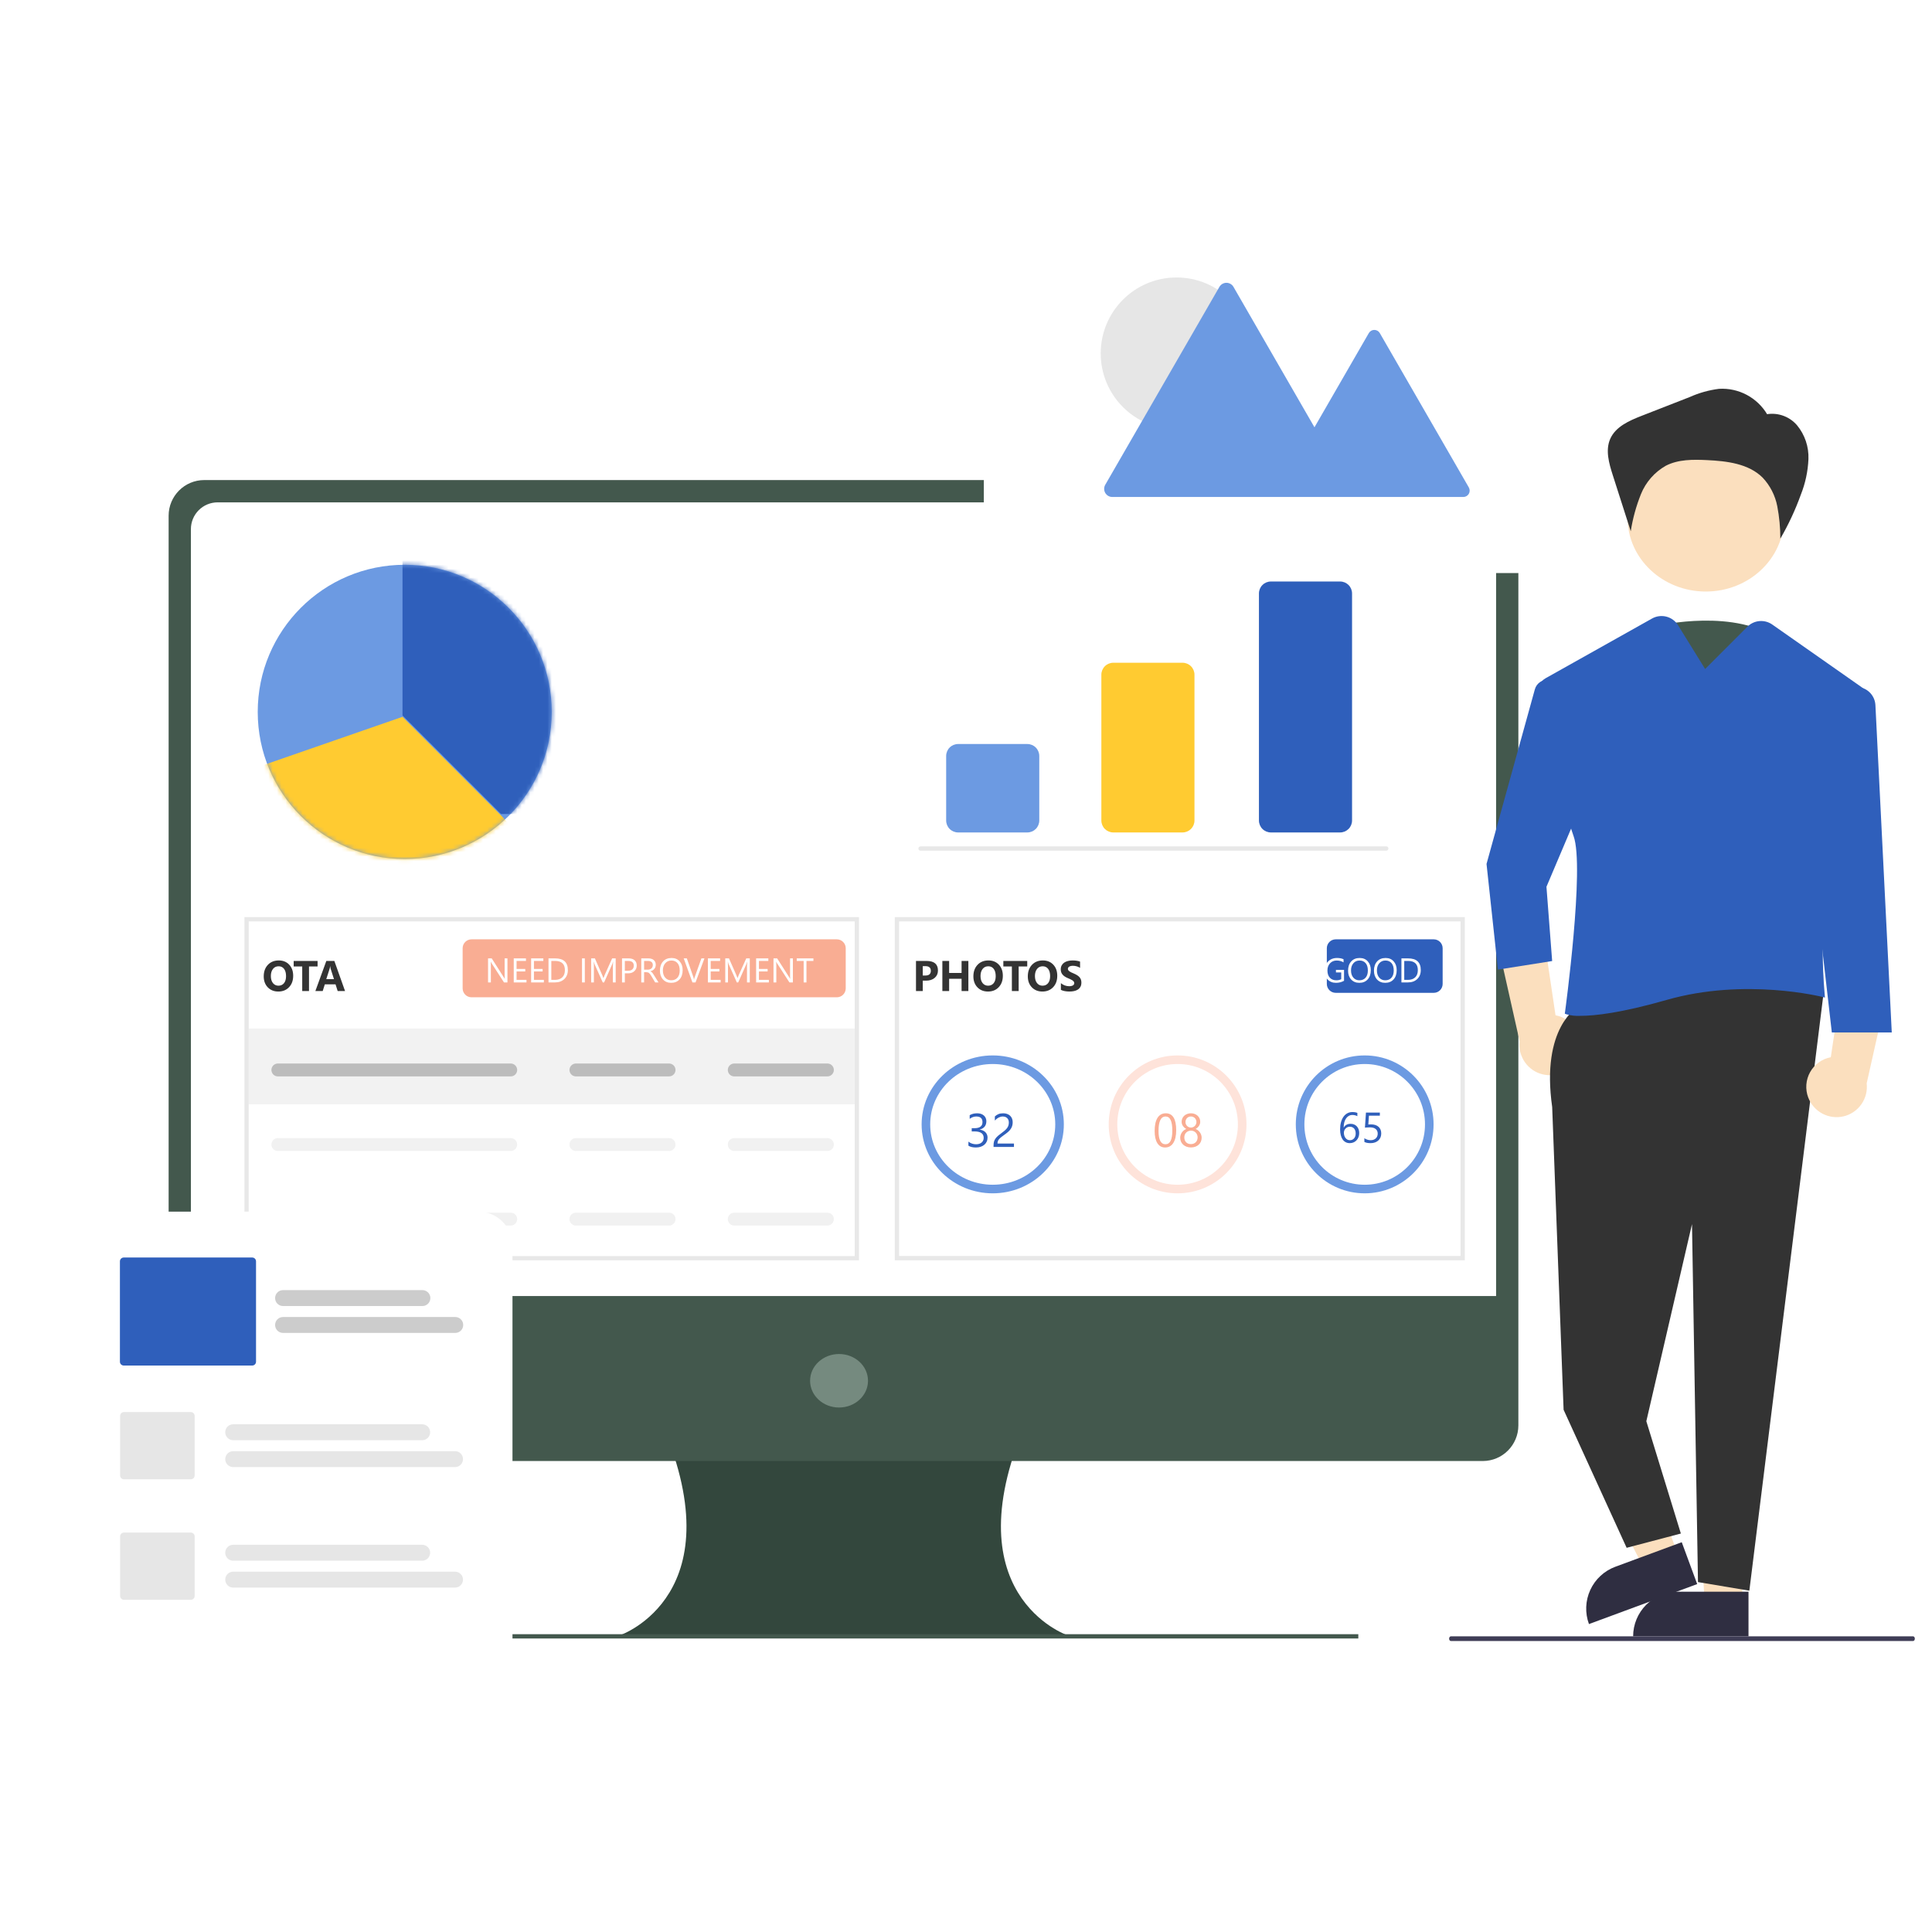 <svg width="450" height="450" viewBox="0 0 450 450" fill="none" xmlns="http://www.w3.org/2000/svg">
<g clip-path="url(#clip0_6_760)">
<path d="M192.176 380.863H144.448C144.448 380.863 172.109 371.363 153.397 329.832H239.633C220.922 371.363 248.582 380.863 248.582 380.863H192.176Z" fill="#33473D"/>
<path d="M345.357 111.815H47.578C42.993 111.815 39.277 115.535 39.277 120.124V331.992C39.277 336.58 42.993 340.3 47.578 340.3H345.357C349.941 340.3 353.657 336.58 353.657 331.992V120.124C353.657 115.535 349.941 111.815 345.357 111.815Z" fill="#43584D"/>
<path d="M44.465 301.873V123.24C44.465 121.587 45.121 120.002 46.288 118.833C47.456 117.665 49.039 117.008 50.69 117.008H342.244C343.895 117.008 345.479 117.665 346.646 118.833C347.814 120.002 348.47 121.587 348.47 123.24V301.873H44.465Z" fill="white"/>
<path d="M195.43 327.837C199.154 327.837 202.174 325.048 202.174 321.606C202.174 318.165 199.154 315.375 195.43 315.375C191.705 315.375 188.686 318.165 188.686 321.606C188.686 325.048 191.705 327.837 195.43 327.837Z" fill="#758A7F"/>
<path d="M77.738 381.135H316.377" stroke="#43584D"/>
<path d="M94.269 200.093C113.179 200.093 128.508 184.748 128.508 165.82C128.508 146.892 113.179 131.547 94.269 131.547C75.359 131.547 60.029 146.892 60.029 165.82C60.029 184.748 75.359 200.093 94.269 200.093Z" fill="#6C9AE2"/>
<mask id="mask0_6_760" style="mask-type:luminance" maskUnits="userSpaceOnUse" x="60" y="131" width="69" height="70">
<path d="M94.269 200.093C113.179 200.093 128.508 184.748 128.508 165.82C128.508 146.892 113.179 131.547 94.269 131.547C75.359 131.547 60.029 146.892 60.029 165.82C60.029 184.748 75.359 200.093 94.269 200.093Z" fill="white"/>
</mask>
<g mask="url(#mask0_6_760)">
<path d="M93.751 131.406V166.642L116.681 189.595H151.88V125.91H93.751V131.406Z" fill="#2F5FBB"/>
</g>
<mask id="mask1_6_760" style="mask-type:luminance" maskUnits="userSpaceOnUse" x="60" y="131" width="69" height="70">
<path d="M94.269 200.093C113.179 200.093 128.508 184.748 128.508 165.82C128.508 146.892 113.179 131.547 94.269 131.547C75.359 131.547 60.029 146.892 60.029 165.82C60.029 184.748 75.359 200.093 94.269 200.093Z" fill="white"/>
</mask>
<g mask="url(#mask1_6_760)">
<path d="M117.004 190.24L93.749 166.962L61.133 178.283L52.09 170.197L61.132 202.847L134.442 210.282L117.004 190.24Z" fill="#FFCB31"/>
</g>
<path d="M200.099 213.595H56.916V293.565H200.099V213.595Z" fill="white"/>
<path d="M199.58 214.114H57.434V293.045H199.58V214.114Z" stroke="#E8E8E8"/>
<path d="M64.825 230.948C63.823 230.948 63.006 230.623 62.374 229.972C61.743 229.318 61.427 228.466 61.427 227.418C61.427 226.311 61.748 225.416 62.389 224.733C63.03 224.049 63.88 223.707 64.938 223.707C65.937 223.707 66.744 224.034 67.36 224.689C67.978 225.343 68.287 226.206 68.287 227.277C68.287 228.377 67.967 229.264 67.325 229.938C66.687 230.612 65.854 230.948 64.825 230.948ZM64.894 225.065C64.34 225.065 63.901 225.273 63.575 225.69C63.25 226.103 63.087 226.652 63.087 227.335C63.087 228.029 63.25 228.577 63.575 228.981C63.901 229.384 64.327 229.586 64.855 229.586C65.398 229.586 65.83 229.391 66.149 229C66.468 228.606 66.627 228.061 66.627 227.365C66.627 226.639 66.473 226.074 66.163 225.67C65.854 225.267 65.431 225.065 64.894 225.065ZM73.971 225.109H71.974V230.826H70.392V225.109H68.404V223.824H73.971V225.109ZM80.367 230.826H78.649L78.151 229.269H75.66L75.167 230.826H73.458L76.007 223.824H77.877L80.367 230.826ZM77.789 228.058L77.037 225.704C76.982 225.529 76.943 225.319 76.92 225.074H76.881C76.865 225.28 76.824 225.483 76.759 225.685L75.997 228.058H77.789Z" fill="#333333"/>
<path d="M199.061 239.559H57.953V257.215H199.061V239.559Z" fill="#F2F2F2"/>
<path d="M64.72 249.213H118.956" stroke="#BCBCBC" stroke-width="3" stroke-linecap="round"/>
<path d="M134.143 249.213H155.837" stroke="#BCBCBC" stroke-width="3" stroke-linecap="round"/>
<path d="M171.023 249.213H192.718" stroke="#BCBCBC" stroke-width="3" stroke-linecap="round"/>
<path d="M199.061 257.215H57.953V274.87H199.061V257.215Z" fill="white"/>
<path opacity="0.1" d="M64.72 266.585H118.956" stroke="#707070" stroke-width="3" stroke-linecap="round"/>
<path opacity="0.1" d="M134.143 266.585H155.837" stroke="#707070" stroke-width="3" stroke-linecap="round"/>
<path opacity="0.1" d="M171.023 266.585H192.718" stroke="#707070" stroke-width="3" stroke-linecap="round"/>
<path d="M199.061 274.869H57.953V292.525H199.061V274.869Z" fill="white"/>
<path opacity="0.1" d="M64.72 283.957H118.956" stroke="#707070" stroke-width="3" stroke-linecap="round"/>
<path opacity="0.1" d="M134.143 283.957H155.837" stroke="#707070" stroke-width="3" stroke-linecap="round"/>
<path opacity="0.1" d="M171.023 283.957H192.718" stroke="#707070" stroke-width="3" stroke-linecap="round"/>
<path d="M194.911 218.788H109.831C108.685 218.788 107.756 219.718 107.756 220.865V230.212C107.756 231.359 108.685 232.289 109.831 232.289H194.911C196.057 232.289 196.986 231.359 196.986 230.212V220.865C196.986 219.718 196.057 218.788 194.911 218.788Z" fill="#F9AD93"/>
<path d="M118.194 228.826H117.389L114.506 224.362C114.433 224.25 114.373 224.132 114.326 224.01H114.303C114.324 224.13 114.334 224.386 114.334 224.78V228.826H113.678V223.225H114.53L117.334 227.619C117.451 227.802 117.527 227.927 117.561 227.994H117.576C117.55 227.833 117.537 227.558 117.537 227.17V223.225H118.194V228.826ZM122.631 228.826H119.662V223.225H122.506V223.819H120.319V225.682H122.342V226.272H120.319V228.233H122.631V228.826ZM126.678 228.826H123.709V223.225H126.553V223.819H124.365V225.682H126.389V226.272H124.365V228.233H126.678V228.826ZM127.756 228.826V223.225H129.303C131.277 223.225 132.264 224.135 132.264 225.955C132.264 226.82 131.989 227.515 131.44 228.041C130.893 228.565 130.16 228.826 129.24 228.826H127.756ZM128.412 223.819V228.233H129.248C129.983 228.233 130.554 228.036 130.963 227.643C131.372 227.25 131.576 226.692 131.576 225.971C131.576 224.536 130.813 223.819 129.287 223.819H128.412ZM136.217 228.826H135.561V223.225H136.217V228.826ZM143.405 228.826H142.752V225.069C142.752 224.772 142.77 224.408 142.807 223.979H142.791C142.729 224.231 142.673 224.412 142.623 224.522L140.709 228.826H140.389L138.479 224.553C138.424 224.428 138.368 224.237 138.311 223.979H138.295C138.316 224.203 138.326 224.569 138.326 225.076V228.826H137.694V223.225H138.561L140.28 227.131C140.412 227.431 140.498 227.655 140.537 227.803H140.561C140.673 227.496 140.763 227.267 140.83 227.115L142.584 223.225H143.405V228.826ZM145.537 226.709V228.826H144.881V223.225H146.42C147.019 223.225 147.483 223.371 147.811 223.662C148.142 223.954 148.307 224.365 148.307 224.897C148.307 225.428 148.123 225.863 147.756 226.201C147.392 226.54 146.898 226.709 146.276 226.709H145.537ZM145.537 223.819V226.115H146.225C146.678 226.115 147.023 226.013 147.26 225.807C147.5 225.599 147.619 225.306 147.619 224.928C147.619 224.188 147.182 223.819 146.307 223.819H145.537ZM153.381 228.826H152.6L151.662 227.256C151.576 227.11 151.493 226.987 151.412 226.885C151.332 226.781 151.248 226.696 151.162 226.631C151.079 226.566 150.988 226.519 150.889 226.49C150.793 226.459 150.683 226.444 150.561 226.444H150.022V228.826H149.365V223.225H151.037C151.282 223.225 151.507 223.256 151.713 223.319C151.921 223.378 152.101 223.471 152.252 223.596C152.406 223.721 152.526 223.877 152.612 224.065C152.698 224.25 152.74 224.467 152.74 224.717C152.74 224.912 152.711 225.092 152.651 225.256C152.593 225.418 152.51 225.562 152.401 225.69C152.294 225.817 152.164 225.927 152.01 226.018C151.859 226.106 151.688 226.175 151.498 226.225V226.24C151.592 226.282 151.673 226.33 151.74 226.385C151.811 226.437 151.877 226.5 151.94 226.573C152.002 226.645 152.063 226.729 152.123 226.823C152.186 226.914 152.255 227.02 152.33 227.143L153.381 228.826ZM150.022 223.819V225.85H150.912C151.076 225.85 151.227 225.825 151.365 225.776C151.506 225.726 151.627 225.656 151.729 225.565C151.83 225.471 151.91 225.358 151.967 225.225C152.024 225.089 152.053 224.938 152.053 224.772C152.053 224.472 151.955 224.239 151.76 224.073C151.567 223.903 151.287 223.819 150.92 223.819H150.022ZM156.334 228.92C155.54 228.92 154.903 228.658 154.424 228.135C153.948 227.612 153.709 226.931 153.709 226.092C153.709 225.191 153.953 224.472 154.44 223.936C154.927 223.399 155.589 223.131 156.428 223.131C157.201 223.131 157.824 223.392 158.295 223.912C158.769 224.433 159.006 225.114 159.006 225.955C159.006 226.869 158.764 227.592 158.28 228.123C157.795 228.655 157.147 228.92 156.334 228.92ZM156.381 223.725C155.793 223.725 155.315 223.937 154.948 224.362C154.58 224.786 154.397 225.343 154.397 226.033C154.397 226.724 154.575 227.28 154.932 227.701C155.291 228.121 155.759 228.33 156.334 228.33C156.949 228.33 157.433 228.13 157.787 227.729C158.142 227.328 158.319 226.767 158.319 226.045C158.319 225.306 158.147 224.734 157.803 224.33C157.459 223.927 156.985 223.725 156.381 223.725ZM164.076 223.225L162.002 228.826H161.28L159.248 223.225H159.979L161.53 227.666C161.579 227.809 161.617 227.975 161.643 228.162H161.658C161.679 228.006 161.722 227.838 161.787 227.658L163.369 223.225H164.076ZM167.85 228.826H164.881V223.225H167.725V223.819H165.537V225.682H167.561V226.272H165.537V228.233H167.85V228.826ZM174.639 228.826H173.987V225.069C173.987 224.772 174.005 224.408 174.041 223.979H174.026C173.963 224.231 173.907 224.412 173.858 224.522L171.944 228.826H171.623L169.713 224.553C169.658 224.428 169.602 224.237 169.545 223.979H169.53C169.55 224.203 169.561 224.569 169.561 225.076V228.826H168.928V223.225H169.795L171.514 227.131C171.647 227.431 171.733 227.655 171.772 227.803H171.795C171.907 227.496 171.997 227.267 172.065 227.115L173.819 223.225H174.639V228.826ZM179.084 228.826H176.115V223.225H178.959V223.819H176.772V225.682H178.795V226.272H176.772V228.233H179.084V228.826ZM184.678 228.826H183.873L180.99 224.362C180.918 224.25 180.858 224.132 180.811 224.01H180.787C180.808 224.13 180.819 224.386 180.819 224.78V228.826H180.162V223.225H181.014L183.819 227.619C183.936 227.802 184.011 227.927 184.045 227.994H184.061C184.035 227.833 184.022 227.558 184.022 227.17V223.225H184.678V228.826ZM189.459 223.819H187.842V228.826H187.186V223.819H185.573V223.225H189.459V223.819Z" fill="white"/>
<path d="M341.208 213.595H208.4V293.565H341.208V213.595Z" fill="white"/>
<path d="M340.689 214.114H208.919V293.045H340.689V214.114Z" stroke="#E8E8E8"/>
<path d="M214.928 228.414V230.826H213.351V223.824H215.822C217.586 223.824 218.468 224.568 218.468 226.056C218.468 226.759 218.214 227.329 217.707 227.765C217.202 228.198 216.527 228.414 215.68 228.414H214.928ZM214.928 225.035V227.218H215.548C216.388 227.218 216.808 226.85 216.808 226.115C216.808 225.395 216.388 225.035 215.548 225.035H214.928ZM225.553 230.826H223.971V227.975H221.071V230.826H219.494V223.824H221.071V226.617H223.971V223.824H225.553V230.826ZM230.119 230.948C229.116 230.948 228.299 230.623 227.667 229.972C227.036 229.318 226.72 228.466 226.72 227.418C226.72 226.311 227.041 225.416 227.682 224.733C228.323 224.049 229.173 223.707 230.231 223.707C231.23 223.707 232.038 224.034 232.653 224.689C233.271 225.343 233.581 226.206 233.581 227.277C233.581 228.377 233.26 229.264 232.619 229.938C231.981 230.612 231.147 230.948 230.119 230.948ZM230.187 225.065C229.634 225.065 229.194 225.273 228.869 225.69C228.543 226.103 228.38 226.652 228.38 227.335C228.38 228.029 228.543 228.577 228.869 228.981C229.194 229.384 229.621 229.586 230.148 229.586C230.692 229.586 231.123 229.391 231.442 229C231.761 228.606 231.92 228.061 231.92 227.365C231.92 226.639 231.766 226.074 231.457 225.67C231.147 225.267 230.724 225.065 230.187 225.065ZM239.264 225.109H237.267V230.826H235.685V225.109H233.698V223.824H239.264V225.109ZM242.794 230.948C241.792 230.948 240.975 230.623 240.343 229.972C239.712 229.318 239.396 228.466 239.396 227.418C239.396 226.311 239.717 225.416 240.358 224.733C240.999 224.049 241.849 223.707 242.907 223.707C243.906 223.707 244.713 224.034 245.329 224.689C245.947 225.343 246.256 226.206 246.256 227.277C246.256 228.377 245.936 229.264 245.294 229.938C244.656 230.612 243.823 230.948 242.794 230.948ZM242.863 225.065C242.309 225.065 241.87 225.273 241.544 225.69C241.219 226.103 241.056 226.652 241.056 227.335C241.056 228.029 241.219 228.577 241.544 228.981C241.87 229.384 242.296 229.586 242.824 229.586C243.367 229.586 243.799 229.391 244.118 229C244.437 228.606 244.596 228.061 244.596 227.365C244.596 226.639 244.442 226.074 244.132 225.67C243.823 225.267 243.4 225.065 242.863 225.065ZM247.101 230.558V228.995C247.384 229.233 247.692 229.412 248.024 229.532C248.356 229.65 248.691 229.708 249.03 229.708C249.228 229.708 249.401 229.69 249.547 229.655C249.697 229.619 249.821 229.57 249.918 229.508C250.019 229.443 250.094 229.368 250.143 229.283C250.192 229.196 250.216 229.101 250.216 229C250.216 228.864 250.177 228.741 250.099 228.634C250.021 228.527 249.914 228.427 249.777 228.336C249.643 228.245 249.484 228.157 249.298 228.073C249.113 227.988 248.913 227.902 248.698 227.814C248.151 227.586 247.742 227.308 247.472 226.979C247.205 226.65 247.072 226.253 247.072 225.787C247.072 225.423 247.145 225.11 247.292 224.85C247.438 224.586 247.637 224.37 247.887 224.2C248.141 224.031 248.434 223.907 248.766 223.829C249.098 223.748 249.45 223.707 249.821 223.707C250.185 223.707 250.508 223.73 250.788 223.776C251.071 223.818 251.331 223.885 251.569 223.976V225.436C251.452 225.354 251.323 225.283 251.183 225.221C251.046 225.159 250.905 225.109 250.758 225.07C250.612 225.027 250.465 224.996 250.319 224.977C250.176 224.957 250.039 224.948 249.909 224.948C249.73 224.948 249.567 224.965 249.42 225.001C249.274 225.034 249.15 225.081 249.049 225.143C248.948 225.205 248.87 225.28 248.815 225.367C248.76 225.452 248.732 225.548 248.732 225.656C248.732 225.773 248.763 225.878 248.825 225.973C248.887 226.064 248.974 226.152 249.088 226.237C249.202 226.318 249.341 226.399 249.503 226.481C249.666 226.559 249.85 226.64 250.055 226.725C250.335 226.842 250.586 226.967 250.807 227.101C251.032 227.231 251.224 227.379 251.383 227.545C251.543 227.711 251.665 227.902 251.75 228.116C251.834 228.328 251.876 228.575 251.876 228.859C251.876 229.249 251.802 229.578 251.652 229.845C251.505 230.109 251.305 230.323 251.051 230.49C250.797 230.652 250.501 230.769 250.163 230.841C249.827 230.913 249.472 230.948 249.098 230.948C248.714 230.948 248.348 230.916 248 230.851C247.654 230.786 247.355 230.688 247.101 230.558Z" fill="#333333"/>
<path d="M333.945 218.788H311.119C309.973 218.788 309.043 219.718 309.043 220.865V229.174C309.043 230.321 309.973 231.251 311.119 231.251H333.945C335.091 231.251 336.02 230.321 336.02 229.174V220.865C336.02 219.718 335.091 218.788 333.945 218.788Z" fill="#2F5FBB"/>
<path d="M313.052 228.444C312.49 228.761 311.865 228.92 311.177 228.92C310.378 228.92 309.731 228.662 309.236 228.147C308.744 227.631 308.498 226.949 308.498 226.1C308.498 225.233 308.771 224.522 309.318 223.967C309.867 223.41 310.563 223.131 311.404 223.131C312.013 223.131 312.525 223.23 312.939 223.428V224.155C312.486 223.868 311.949 223.725 311.33 223.725C310.702 223.725 310.188 223.941 309.787 224.373C309.386 224.806 309.185 225.365 309.185 226.053C309.185 226.761 309.371 227.319 309.744 227.725C310.116 228.128 310.621 228.33 311.259 228.33C311.697 228.33 312.076 228.243 312.396 228.069V226.498H311.169V225.905H313.052V228.444ZM316.615 228.92C315.82 228.92 315.184 228.658 314.705 228.135C314.228 227.612 313.99 226.931 313.99 226.092C313.99 225.191 314.233 224.472 314.72 223.936C315.207 223.399 315.87 223.131 316.708 223.131C317.482 223.131 318.104 223.392 318.576 223.912C319.05 224.433 319.287 225.114 319.287 225.955C319.287 226.869 319.044 227.592 318.56 228.123C318.076 228.655 317.427 228.92 316.615 228.92ZM316.662 223.725C316.073 223.725 315.595 223.937 315.228 224.362C314.861 224.786 314.677 225.343 314.677 226.033C314.677 226.724 314.856 227.28 315.212 227.701C315.572 228.121 316.039 228.33 316.615 228.33C317.229 228.33 317.714 228.13 318.068 227.729C318.422 227.328 318.599 226.767 318.599 226.045C318.599 225.306 318.427 224.734 318.083 224.33C317.74 223.927 317.266 223.725 316.662 223.725ZM322.646 228.92C321.852 228.92 321.215 228.658 320.736 228.135C320.259 227.612 320.021 226.931 320.021 226.092C320.021 225.191 320.264 224.472 320.751 223.936C321.238 223.399 321.901 223.131 322.74 223.131C323.513 223.131 324.136 223.392 324.607 223.912C325.081 224.433 325.318 225.114 325.318 225.955C325.318 226.869 325.076 227.592 324.591 228.123C324.107 228.655 323.458 228.92 322.646 228.92ZM322.693 223.725C322.104 223.725 321.626 223.937 321.259 224.362C320.892 224.786 320.708 225.343 320.708 226.033C320.708 226.724 320.887 227.28 321.244 227.701C321.603 228.121 322.07 228.33 322.646 228.33C323.261 228.33 323.745 228.13 324.099 227.729C324.453 227.328 324.63 226.767 324.63 226.045C324.63 225.306 324.458 224.734 324.115 224.33C323.771 223.927 323.297 223.725 322.693 223.725ZM326.419 228.826V223.225H327.966C329.94 223.225 330.927 224.135 330.927 225.955C330.927 226.82 330.653 227.515 330.103 228.041C329.556 228.565 328.823 228.826 327.904 228.826H326.419ZM327.076 223.819V228.233H327.912C328.646 228.233 329.218 228.036 329.626 227.643C330.035 227.25 330.24 226.692 330.24 225.971C330.24 224.536 329.477 223.819 327.951 223.819H327.076Z" fill="white"/>
<path d="M231.226 277.986C240.395 277.986 247.827 270.779 247.827 261.888C247.827 252.998 240.395 245.791 231.226 245.791C222.058 245.791 214.625 252.998 214.625 261.888C214.625 270.779 222.058 277.986 231.226 277.986Z" fill="white"/>
<path d="M231.226 276.948C239.822 276.948 246.79 270.205 246.79 261.888C246.79 253.571 239.822 246.829 231.226 246.829C222.631 246.829 215.663 253.571 215.663 261.888C215.663 270.205 222.631 276.948 231.226 276.948Z" stroke="#6C9AE2" stroke-width="2"/>
<path d="M230.021 264.957C230.021 265.304 229.955 265.621 229.823 265.908C229.694 266.191 229.509 266.434 229.269 266.638C229.033 266.839 228.748 266.995 228.415 267.106C228.082 267.217 227.715 267.272 227.314 267.272C226.58 267.272 225.997 267.132 225.563 266.853V265.908C226.082 266.316 226.677 266.52 227.346 266.52C227.615 266.52 227.857 266.486 228.072 266.418C228.29 266.35 228.476 266.252 228.63 266.123C228.788 265.994 228.908 265.838 228.99 265.655C229.076 265.473 229.119 265.267 229.119 265.038C229.119 264.031 228.403 263.528 226.97 263.528H226.331V262.782H226.938C228.206 262.782 228.84 262.309 228.84 261.364C228.84 260.49 228.356 260.053 227.389 260.053C226.845 260.053 226.335 260.236 225.859 260.601V259.747C226.349 259.454 226.933 259.307 227.61 259.307C227.932 259.307 228.224 259.351 228.485 259.441C228.747 259.53 228.97 259.656 229.156 259.817C229.343 259.978 229.486 260.171 229.586 260.397C229.69 260.623 229.742 260.871 229.742 261.144C229.742 262.157 229.23 262.809 228.206 263.099V263.12C228.467 263.149 228.709 263.213 228.931 263.314C229.153 263.41 229.344 263.537 229.506 263.695C229.667 263.852 229.792 264.039 229.882 264.253C229.975 264.465 230.021 264.699 230.021 264.957ZM234.979 261.455C234.979 261.219 234.941 261.013 234.866 260.837C234.794 260.662 234.694 260.517 234.565 260.402C234.44 260.284 234.291 260.197 234.119 260.139C233.948 260.082 233.761 260.053 233.561 260.053C233.389 260.053 233.221 260.077 233.056 260.123C232.891 260.17 232.73 260.234 232.573 260.316C232.419 260.399 232.268 260.497 232.121 260.612C231.978 260.726 231.844 260.854 231.719 260.993V260.048C231.966 259.808 232.241 259.625 232.546 259.5C232.854 259.371 233.228 259.307 233.668 259.307C233.983 259.307 234.275 259.353 234.544 259.446C234.812 259.536 235.045 259.668 235.242 259.844C235.439 260.019 235.593 260.236 235.704 260.494C235.818 260.752 235.876 261.047 235.876 261.38C235.876 261.684 235.84 261.96 235.768 262.207C235.7 262.454 235.595 262.687 235.451 262.905C235.312 263.124 235.135 263.333 234.92 263.534C234.705 263.734 234.452 263.938 234.162 264.146C233.801 264.404 233.502 264.624 233.265 264.807C233.033 264.989 232.846 265.161 232.707 265.322C232.571 265.48 232.474 265.639 232.417 265.8C232.363 265.958 232.336 266.141 232.336 266.348H236.171V267.138H231.418V266.756C231.418 266.427 231.454 266.137 231.525 265.886C231.597 265.636 231.715 265.398 231.88 265.172C232.044 264.946 232.259 264.721 232.524 264.495C232.793 264.27 233.12 264.015 233.507 263.732C233.786 263.532 234.019 263.34 234.205 263.158C234.395 262.975 234.547 262.793 234.662 262.61C234.776 262.427 234.857 262.243 234.904 262.057C234.954 261.867 234.979 261.666 234.979 261.455Z" fill="#2F5FBB"/>
<path d="M274.285 277.986C283.167 277.986 290.367 270.779 290.367 261.888C290.367 252.998 283.167 245.791 274.285 245.791C265.403 245.791 258.203 252.998 258.203 261.888C258.203 270.779 265.403 277.986 274.285 277.986Z" fill="white"/>
<path d="M274.285 276.948C282.594 276.948 289.33 270.205 289.33 261.888C289.33 253.571 282.594 246.829 274.285 246.829C265.976 246.829 259.24 253.571 259.24 261.888C259.24 270.205 265.976 276.948 274.285 276.948Z" stroke="#FEE3DA" stroke-width="2"/>
<path d="M273.958 263.254C273.958 263.899 273.899 264.47 273.781 264.968C273.667 265.466 273.498 265.886 273.276 266.23C273.058 266.57 272.788 266.83 272.465 267.009C272.147 267.184 271.783 267.272 271.375 267.272C270.988 267.272 270.643 267.188 270.338 267.02C270.038 266.848 269.783 266.599 269.576 266.273C269.368 265.947 269.21 265.548 269.103 265.075C268.996 264.599 268.942 264.055 268.942 263.442C268.942 262.769 268.997 262.175 269.108 261.659C269.223 261.144 269.389 260.712 269.608 260.365C269.826 260.014 270.097 259.751 270.419 259.575C270.745 259.396 271.117 259.307 271.536 259.307C273.151 259.307 273.958 260.623 273.958 263.254ZM273.056 263.34C273.056 261.149 272.535 260.053 271.493 260.053C270.394 260.053 269.844 261.169 269.844 263.399C269.844 265.48 270.383 266.52 271.461 266.52C272.524 266.52 273.056 265.46 273.056 263.34ZM274.893 264.989C274.893 264.785 274.925 264.581 274.99 264.377C275.054 264.169 275.146 263.976 275.264 263.797C275.385 263.618 275.534 263.455 275.709 263.308C275.889 263.161 276.091 263.045 276.316 262.959C275.983 262.773 275.718 262.535 275.521 262.245C275.325 261.951 275.226 261.627 275.226 261.273C275.226 260.99 275.28 260.728 275.387 260.488C275.498 260.248 275.65 260.041 275.844 259.865C276.037 259.69 276.266 259.554 276.531 259.457C276.796 259.357 277.083 259.307 277.391 259.307C277.702 259.307 277.99 259.357 278.255 259.457C278.52 259.557 278.75 259.695 278.943 259.871C279.136 260.046 279.287 260.254 279.394 260.494C279.501 260.734 279.555 260.993 279.555 261.273C279.555 261.627 279.457 261.951 279.26 262.245C279.063 262.535 278.801 262.773 278.476 262.959C278.698 263.045 278.896 263.161 279.072 263.308C279.247 263.455 279.394 263.618 279.512 263.797C279.634 263.976 279.727 264.169 279.792 264.377C279.856 264.581 279.888 264.785 279.888 264.989C279.888 265.326 279.827 265.634 279.706 265.913C279.584 266.192 279.412 266.432 279.19 266.633C278.972 266.83 278.708 266.984 278.4 267.095C278.096 267.206 277.759 267.261 277.391 267.261C277.025 267.261 276.691 267.206 276.386 267.095C276.082 266.984 275.819 266.83 275.597 266.633C275.375 266.432 275.201 266.192 275.076 265.913C274.954 265.634 274.893 265.326 274.893 264.989ZM275.849 264.914C275.849 265.154 275.885 265.371 275.957 265.564C276.032 265.757 276.136 265.922 276.268 266.058C276.404 266.194 276.567 266.3 276.757 266.375C276.95 266.447 277.163 266.482 277.396 266.482C277.622 266.482 277.829 266.445 278.019 266.37C278.209 266.294 278.372 266.189 278.508 266.053C278.647 265.917 278.755 265.752 278.83 265.559C278.909 265.365 278.948 265.15 278.948 264.914C278.948 264.699 278.911 264.499 278.835 264.313C278.764 264.123 278.66 263.956 278.524 263.813C278.388 263.67 278.225 263.557 278.035 263.475C277.845 263.392 277.632 263.351 277.396 263.351C277.174 263.351 276.968 263.391 276.778 263.469C276.592 263.544 276.429 263.652 276.29 263.792C276.153 263.928 276.046 264.092 275.967 264.286C275.889 264.475 275.849 264.685 275.849 264.914ZM276.123 261.342C276.123 261.525 276.155 261.695 276.22 261.853C276.288 262.007 276.379 262.143 276.494 262.261C276.612 262.375 276.748 262.467 276.902 262.535C277.056 262.599 277.221 262.631 277.396 262.631C277.571 262.631 277.736 262.597 277.89 262.529C278.048 262.461 278.184 262.37 278.298 262.255C278.413 262.137 278.504 262.001 278.572 261.847C278.64 261.69 278.674 261.521 278.674 261.342C278.674 261.156 278.64 260.984 278.572 260.827C278.508 260.669 278.418 260.533 278.304 260.419C278.189 260.304 278.053 260.214 277.896 260.15C277.742 260.082 277.575 260.048 277.396 260.048C277.206 260.048 277.033 260.082 276.875 260.15C276.721 260.218 276.587 260.311 276.472 260.429C276.361 260.544 276.275 260.68 276.214 260.837C276.153 260.995 276.123 261.163 276.123 261.342Z" fill="#F9AD93"/>
<path d="M317.863 277.986C326.745 277.986 333.945 270.779 333.945 261.888C333.945 252.998 326.745 245.791 317.863 245.791C308.981 245.791 301.781 252.998 301.781 261.888C301.781 270.779 308.981 277.986 317.863 277.986Z" fill="white"/>
<path d="M317.863 276.948C326.172 276.948 332.907 270.205 332.907 261.888C332.907 253.571 326.172 246.829 317.863 246.829C309.554 246.829 302.818 253.571 302.818 261.888C302.818 270.205 309.554 276.948 317.863 276.948Z" stroke="#6C9AE2" stroke-width="2"/>
<path d="M316.585 263.916C316.585 264.258 316.53 264.572 316.419 264.858C316.308 265.145 316.155 265.392 315.96 265.601C315.765 265.809 315.532 265.972 315.262 266.089C314.992 266.203 314.699 266.26 314.383 266.26C314.031 266.26 313.715 266.187 313.436 266.04C313.159 265.894 312.923 265.684 312.728 265.41C312.535 265.134 312.389 264.797 312.288 264.399C312.187 264.002 312.137 263.555 312.137 263.057C312.137 262.448 312.203 261.896 312.337 261.401C312.474 260.903 312.666 260.479 312.913 260.127C313.164 259.772 313.465 259.499 313.816 259.307C314.168 259.115 314.56 259.019 314.993 259.019C315.475 259.019 315.862 259.085 316.155 259.219V259.976C315.794 259.79 315.413 259.697 315.013 259.697C314.7 259.697 314.419 259.767 314.168 259.907C313.917 260.047 313.702 260.246 313.523 260.503C313.344 260.757 313.206 261.065 313.108 261.426C313.014 261.787 312.967 262.189 312.967 262.632H312.986C313.309 262.049 313.841 261.758 314.583 261.758C314.889 261.758 315.164 261.81 315.408 261.914C315.656 262.018 315.866 262.166 316.038 262.358C316.214 262.547 316.349 262.773 316.443 263.037C316.538 263.301 316.585 263.594 316.585 263.916ZM315.765 264.019C315.765 263.774 315.734 263.555 315.672 263.359C315.61 263.164 315.521 262.998 315.403 262.861C315.289 262.725 315.148 262.621 314.979 262.549C314.809 262.474 314.617 262.437 314.402 262.437C314.204 262.437 314.02 262.474 313.851 262.549C313.681 262.624 313.535 262.726 313.411 262.857C313.287 262.983 313.19 263.133 313.118 263.306C313.05 263.475 313.016 263.656 313.016 263.848C313.016 264.089 313.05 264.315 313.118 264.526C313.187 264.735 313.283 264.917 313.406 265.073C313.53 265.23 313.676 265.353 313.846 265.444C314.018 265.532 314.209 265.576 314.417 265.576C314.619 265.576 314.803 265.539 314.969 265.464C315.135 265.386 315.276 265.278 315.394 265.142C315.511 265.005 315.602 264.842 315.667 264.653C315.732 264.461 315.765 264.25 315.765 264.019ZM321.717 263.999C321.717 264.341 321.658 264.65 321.541 264.927C321.424 265.204 321.256 265.441 321.038 265.64C320.823 265.838 320.563 265.991 320.257 266.099C319.951 266.206 319.611 266.26 319.236 266.26C318.585 266.26 318.102 266.162 317.786 265.967V265.117C318.261 265.423 318.748 265.576 319.246 265.576C319.5 265.576 319.728 265.539 319.93 265.464C320.135 265.389 320.309 265.285 320.452 265.151C320.595 265.018 320.704 264.857 320.779 264.668C320.857 264.479 320.896 264.273 320.896 264.048C320.896 263.592 320.743 263.236 320.438 262.979C320.132 262.718 319.687 262.588 319.104 262.588C319.01 262.588 318.911 262.59 318.807 262.593C318.702 262.596 318.598 262.601 318.494 262.607C318.39 262.611 318.287 262.616 318.187 262.622C318.089 262.629 317.999 262.637 317.918 262.647L318.157 259.136H321.395V259.858H318.851L318.709 261.914C318.813 261.908 318.924 261.903 319.041 261.899C319.158 261.893 319.262 261.89 319.354 261.89C319.725 261.89 320.057 261.939 320.35 262.036C320.643 262.134 320.89 262.274 321.092 262.456C321.297 262.635 321.451 262.857 321.556 263.12C321.663 263.381 321.717 263.674 321.717 263.999Z" fill="#2F5FBB"/>
<path d="M214.413 197.639H322.884" stroke="#E8E8E8" stroke-linecap="round"/>
<path d="M239.287 193.893H223.16C222.422 193.893 221.716 193.599 221.194 193.077C220.673 192.556 220.38 191.848 220.379 191.11V176.08C220.38 175.342 220.673 174.635 221.194 174.113C221.716 173.591 222.422 173.297 223.16 173.297H239.287C240.025 173.297 240.731 173.591 241.253 174.113C241.774 174.635 242.067 175.342 242.068 176.08V191.11C242.067 191.848 241.774 192.556 241.253 193.077C240.731 193.599 240.025 193.893 239.287 193.893Z" fill="#6C9AE2"/>
<path d="M275.436 193.893H259.308C258.571 193.893 257.864 193.599 257.343 193.077C256.821 192.556 256.528 191.848 256.527 191.11V157.149C256.528 156.411 256.821 155.704 257.343 155.182C257.864 154.66 258.571 154.366 259.308 154.366H275.436C276.173 154.366 276.88 154.66 277.401 155.182C277.922 155.704 278.216 156.411 278.216 157.149V191.11C278.216 191.848 277.922 192.556 277.401 193.077C276.88 193.599 276.173 193.893 275.436 193.893Z" fill="#FFCB31"/>
<path d="M312.139 193.893H296.012C295.274 193.893 294.568 193.599 294.046 193.077C293.525 192.556 293.232 191.848 293.231 191.11V138.226C293.232 137.488 293.525 136.781 294.046 136.259C294.568 135.737 295.274 135.444 296.012 135.443H312.139C312.877 135.444 313.583 135.737 314.105 136.259C314.626 136.781 314.919 137.488 314.92 138.226V191.11C314.919 191.848 314.626 192.556 314.105 193.077C313.583 193.599 312.877 193.893 312.139 193.893Z" fill="#2F5FBB"/>
<path d="M386.344 145.695C386.344 145.695 404.501 141.506 414.493 149.185C424.484 156.864 401.781 174.318 401.781 174.318L386.344 145.695Z" fill="#43584D"/>
<path d="M367.569 245.863C367.933 244.904 368.082 243.876 368.006 242.853C367.93 241.829 367.631 240.835 367.13 239.94C366.629 239.044 365.937 238.27 365.105 237.671C364.272 237.072 363.318 236.664 362.311 236.474L358.641 211.798L348.991 220.452L353.955 242.558C353.757 244.269 354.19 245.995 355.175 247.409C356.159 248.823 357.626 249.828 359.299 250.235C360.972 250.641 362.736 250.421 364.259 249.616C365.781 248.811 366.957 247.477 367.565 245.864L367.569 245.863Z" fill="#FBDFBE"/>
<path d="M405.583 373.963L397.051 373.396L395.175 340.186L407.767 341.022L405.583 373.963Z" fill="#FBDFBE"/>
<path d="M390.769 370.743H407.26V381.136H380.387C380.387 378.379 381.481 375.736 383.428 373.787C385.375 371.838 388.015 370.743 390.769 370.743Z" fill="#2F2E41"/>
<path d="M390.838 362.139L382.817 365.103L367.578 335.544L379.418 331.169L390.838 362.139Z" fill="#FBDFBE"/>
<path d="M376.243 364.927L391.712 359.211L395.308 368.961L370.098 378.276C369.144 375.691 369.256 372.831 370.408 370.328C371.561 367.825 373.66 365.882 376.243 364.927Z" fill="#2F2E41"/>
<path d="M367.515 234.557C367.515 234.557 358.874 239.214 361.533 257.843L364.192 328.362L378.876 360.513L391.504 357.189L383.463 331.029L394.098 285.124L395.493 368.5L407.457 370.497L424.674 231.896L402.74 221.916L367.515 234.557Z" fill="#333333"/>
<path d="M397.313 137.78C407.372 137.78 415.527 130.103 415.527 120.633C415.527 111.163 407.372 103.486 397.313 103.486C387.253 103.486 379.098 111.163 379.098 120.633C379.098 130.103 387.253 137.78 397.313 137.78Z" fill="#FBDFBE"/>
<path d="M368.156 236.607C366.996 236.68 365.832 236.545 364.719 236.208L364.475 236.104L364.511 235.84C364.558 235.502 369.122 201.912 366.523 194.759C364.29 188.612 359.699 167.86 358.346 161.649C358.189 160.94 358.265 160.199 358.563 159.537C358.861 158.874 359.365 158.326 360 157.975L384.787 144.069C385.806 143.495 387.007 143.338 388.138 143.63C389.27 143.923 390.245 144.642 390.858 145.638L397.158 155.825L406.991 145.979C407.744 145.222 408.74 144.756 409.803 144.663C410.867 144.57 411.928 144.856 412.801 145.47L433.529 160C434.425 160.621 435.082 161.53 435.393 162.576C435.704 163.621 435.649 164.742 435.238 165.752C431.281 175.543 422.372 201.583 425.022 231.864L425.064 232.357L424.587 232.233C424.408 232.186 406.513 227.663 388.214 232.897C377.568 235.941 371.461 236.607 368.156 236.607Z" fill="#2F5FBB"/>
<path d="M360.854 158.36C360.123 158.255 359.379 158.421 358.761 158.826C358.144 159.23 357.694 159.846 357.497 160.559L346.241 201.227L348.899 225.841L361.527 223.845L360.198 206.547L369.503 184.593L363.361 160.614C363.212 160.032 362.894 159.508 362.448 159.107C362.002 158.706 361.447 158.446 360.854 158.36Z" fill="#2F5FBB"/>
<path d="M411.645 96.562C410.502 94.621 408.846 93.034 406.86 91.976C404.873 90.918 402.633 90.43 400.387 90.566C398.038 90.862 395.745 91.504 393.584 92.473L382.385 96.846C379.487 97.977 376.314 99.363 375.057 102.211C373.89 104.854 374.76 107.906 375.642 110.657L379.832 123.737C380.296 120.777 381.092 117.879 382.206 115.097C383.338 112.297 385.383 109.963 388.009 108.474C390.914 106.981 394.346 107.012 397.612 107.169C402.236 107.392 407.261 107.981 410.551 111.245C412.295 113.099 413.478 115.411 413.961 117.912C414.437 120.399 414.676 122.926 414.676 125.458C416.573 122.195 418.17 118.767 419.449 115.216C420.501 112.571 421.101 109.769 421.222 106.925C421.332 104.057 420.382 101.249 418.553 99.039C417.624 97.959 416.412 97.16 415.055 96.733C413.697 96.305 412.247 96.265 410.867 96.618" fill="#333333"/>
<path d="M421.171 255.637C420.808 254.678 420.659 253.65 420.735 252.627C420.811 251.603 421.11 250.609 421.611 249.714C422.112 248.819 422.804 248.044 423.636 247.445C424.469 246.847 425.422 246.438 426.43 246.248L430.1 221.572L439.749 230.226L434.785 252.332C434.984 254.043 434.55 255.769 433.566 257.183C432.581 258.597 431.114 259.602 429.441 260.009C427.768 260.415 426.004 260.195 424.482 259.39C422.959 258.585 421.783 257.251 421.176 255.638L421.171 255.637Z" fill="#FBDFBE"/>
<path d="M433.086 160.053C434.093 160.22 435.012 160.727 435.692 161.49C436.371 162.252 436.77 163.225 436.821 164.245L440.629 240.476H426.667L422.015 199.893L427.936 163.74C428.031 163.158 428.24 162.602 428.551 162.101C428.861 161.601 429.267 161.167 429.746 160.824C430.224 160.481 430.765 160.236 431.338 160.103C431.912 159.969 432.505 159.951 433.086 160.048V160.053Z" fill="#2F5FBB"/>
<path d="M445.601 382.221H337.929C337.708 382.221 337.529 381.978 337.529 381.678C337.529 381.378 337.708 381.135 337.929 381.135H445.601C445.822 381.135 446.001 381.378 446.001 381.678C446.001 381.978 445.824 382.221 445.601 382.221Z" fill="#3F3D56"/>
<g filter="url(#filter0_d_6_760)">
<path d="M353.656 50.54H235.375C231.937 50.54 229.149 53.33 229.149 56.771V123.24C229.149 126.681 231.937 129.471 235.375 129.471H353.656C357.095 129.471 359.882 126.681 359.882 123.24V56.771C359.882 53.33 357.095 50.54 353.656 50.54Z" fill="white"/>
</g>
<path d="M274.044 99.991C283.8 99.991 291.709 92.075 291.709 82.309C291.709 72.543 283.8 64.626 274.044 64.626C264.287 64.626 256.378 72.543 256.378 82.309C256.378 92.075 264.287 99.991 274.044 99.991Z" fill="#E6E6E6"/>
<path d="M342.118 113.534L321.381 77.582C321.252 77.357 321.065 77.171 320.841 77.041C320.616 76.911 320.362 76.843 320.102 76.843C319.843 76.843 319.588 76.911 319.364 77.041C319.139 77.171 318.953 77.357 318.824 77.582L306.165 99.523L287.301 66.818C287.135 66.53 286.896 66.291 286.608 66.125C286.321 65.958 285.994 65.871 285.662 65.871C285.329 65.871 285.003 65.958 284.715 66.125C284.427 66.291 284.188 66.53 284.022 66.818L257.434 112.914C257.268 113.202 257.181 113.529 257.181 113.862C257.181 114.194 257.268 114.521 257.435 114.809C257.601 115.097 257.84 115.336 258.127 115.503C258.415 115.669 258.741 115.757 259.074 115.757H340.838C341.098 115.757 341.352 115.688 341.577 115.559C341.801 115.429 341.988 115.242 342.117 115.018C342.247 114.793 342.315 114.538 342.315 114.278C342.315 114.019 342.246 113.764 342.117 113.539L342.118 113.534Z" fill="#6C9AE2"/>
<g filter="url(#filter1_d_6_760)">
<path d="M111.439 279.217H24.378C22.276 279.219 20.26 280.056 18.773 281.544C17.287 283.032 16.451 285.049 16.449 287.154V389.482C16.451 391.586 17.287 393.603 18.773 395.091C20.26 396.579 22.276 397.416 24.378 397.418H111.439C113.541 397.416 115.557 396.579 117.043 395.091C118.529 393.603 119.365 391.586 119.367 389.482V287.154C119.365 285.05 118.529 283.032 117.043 281.544C115.557 280.056 113.541 279.219 111.439 279.217Z" fill="white"/>
</g>
<path d="M98.334 335.45H54.312C53.821 335.45 53.349 335.255 53.001 334.907C52.654 334.558 52.458 334.086 52.458 333.594C52.458 333.102 52.654 332.63 53.001 332.282C53.349 331.934 53.821 331.738 54.312 331.738H98.334C98.826 331.738 99.297 331.934 99.645 332.282C99.993 332.63 100.188 333.102 100.188 333.594C100.188 334.086 99.993 334.558 99.645 334.907C99.297 335.255 98.826 335.45 98.334 335.45Z" fill="#E6E6E6"/>
<path d="M105.987 341.714H54.316C53.825 341.714 53.353 341.518 53.005 341.17C52.658 340.822 52.462 340.35 52.462 339.858C52.462 339.366 52.658 338.894 53.005 338.545C53.353 338.197 53.825 338.002 54.316 338.002H105.987C106.479 338.002 106.95 338.197 107.298 338.545C107.646 338.894 107.841 339.366 107.841 339.858C107.841 340.35 107.646 340.822 107.298 341.17C106.95 341.518 106.479 341.714 105.987 341.714Z" fill="#E6E6E6"/>
<path d="M98.334 363.521H54.312C53.821 363.521 53.349 363.325 53.001 362.977C52.654 362.629 52.458 362.157 52.458 361.665C52.458 361.172 52.654 360.7 53.001 360.352C53.349 360.004 53.821 359.809 54.312 359.809H98.334C98.826 359.809 99.297 360.004 99.645 360.352C99.993 360.7 100.188 361.172 100.188 361.665C100.188 362.157 99.993 362.629 99.645 362.977C99.297 363.325 98.826 363.521 98.334 363.521Z" fill="#E6E6E6"/>
<path d="M105.987 369.784H54.316C53.825 369.784 53.353 369.589 53.005 369.241C52.658 368.892 52.462 368.42 52.462 367.928C52.462 367.436 52.658 366.964 53.005 366.616C53.353 366.268 53.825 366.072 54.316 366.072H105.987C106.23 366.072 106.471 366.12 106.696 366.214C106.921 366.307 107.126 366.444 107.298 366.616C107.47 366.788 107.607 366.993 107.7 367.218C107.793 367.443 107.841 367.685 107.841 367.928C107.841 368.172 107.793 368.413 107.7 368.638C107.607 368.864 107.47 369.068 107.298 369.241C107.126 369.413 106.921 369.55 106.696 369.643C106.471 369.736 106.23 369.784 105.987 369.784Z" fill="#E6E6E6"/>
<path d="M44.45 344.557H28.869C28.634 344.557 28.408 344.463 28.241 344.296C28.074 344.13 27.98 343.903 27.98 343.667V329.785C27.98 329.549 28.074 329.323 28.241 329.156C28.408 328.989 28.634 328.895 28.869 328.895H44.45C44.686 328.895 44.912 328.989 45.079 329.156C45.246 329.323 45.339 329.549 45.34 329.785V343.667C45.339 343.903 45.246 344.13 45.079 344.296C44.912 344.463 44.686 344.557 44.45 344.557Z" fill="#E6E6E6"/>
<path d="M44.45 372.625H28.869C28.634 372.624 28.408 372.53 28.241 372.364C28.074 372.197 27.98 371.971 27.98 371.735V357.855C27.98 357.619 28.074 357.393 28.241 357.226C28.408 357.059 28.634 356.965 28.869 356.965H44.45C44.686 356.965 44.912 357.059 45.079 357.226C45.246 357.393 45.339 357.619 45.34 357.855V371.738C45.339 371.973 45.244 372.199 45.078 372.365C44.911 372.531 44.686 372.624 44.45 372.625Z" fill="#E6E6E6"/>
<path d="M98.388 304.203H65.929C65.437 304.203 64.966 304.007 64.618 303.659C64.27 303.311 64.075 302.839 64.075 302.347C64.075 301.855 64.27 301.383 64.618 301.034C64.966 300.686 65.437 300.491 65.929 300.491H98.388C98.879 300.491 99.351 300.686 99.699 301.034C100.047 301.383 100.242 301.855 100.242 302.347C100.242 302.839 100.047 303.311 99.699 303.659C99.351 304.007 98.879 304.203 98.388 304.203Z" fill="#CCCCCC"/>
<path d="M106.036 310.466H65.929C65.437 310.466 64.966 310.271 64.618 309.923C64.27 309.575 64.075 309.103 64.075 308.61C64.075 308.118 64.27 307.646 64.618 307.298C64.966 306.95 65.437 306.755 65.929 306.755H106.036C106.527 306.755 106.999 306.95 107.347 307.298C107.694 307.646 107.89 308.118 107.89 308.61C107.89 309.103 107.694 309.575 107.347 309.923C106.999 310.271 106.527 310.466 106.036 310.466Z" fill="#CCCCCC"/>
<path d="M58.745 318.06H28.821C28.585 318.06 28.359 317.966 28.192 317.799C28.025 317.633 27.932 317.406 27.931 317.17V293.79C27.932 293.554 28.025 293.328 28.192 293.161C28.359 292.994 28.585 292.9 28.821 292.9H58.745C58.98 292.9 59.206 292.994 59.373 293.161C59.54 293.328 59.634 293.554 59.634 293.79V317.167C59.634 317.284 59.611 317.4 59.567 317.509C59.522 317.617 59.457 317.715 59.374 317.798C59.292 317.881 59.194 317.947 59.086 317.992C58.978 318.037 58.862 318.06 58.745 318.06Z" fill="#2F5FBB"/>
</g>
<defs>
<filter id="filter0_d_6_760" x="217.149" y="42.54" width="154.732" height="102.931" filterUnits="userSpaceOnUse" color-interpolation-filters="sRGB">
<feFlood flood-opacity="0" result="BackgroundImageFix"/>
<feColorMatrix in="SourceAlpha" type="matrix" values="0 0 0 0 0 0 0 0 0 0 0 0 0 0 0 0 0 0 127 0" result="hardAlpha"/>
<feOffset dy="4"/>
<feGaussianBlur stdDeviation="6"/>
<feColorMatrix type="matrix" values="0 0 0 0 0 0 0 0 0 0 0 0 0 0 0 0 0 0 0.161 0"/>
<feBlend mode="normal" in2="BackgroundImageFix" result="effect1_dropShadow_6_760"/>
<feBlend mode="normal" in="SourceGraphic" in2="effect1_dropShadow_6_760" result="shape"/>
</filter>
<filter id="filter1_d_6_760" x="8.449" y="274.217" width="118.919" height="134.201" filterUnits="userSpaceOnUse" color-interpolation-filters="sRGB">
<feFlood flood-opacity="0" result="BackgroundImageFix"/>
<feColorMatrix in="SourceAlpha" type="matrix" values="0 0 0 0 0 0 0 0 0 0 0 0 0 0 0 0 0 0 127 0" result="hardAlpha"/>
<feOffset dy="3"/>
<feGaussianBlur stdDeviation="4"/>
<feColorMatrix type="matrix" values="0 0 0 0 0 0 0 0 0 0 0 0 0 0 0 0 0 0 0.161 0"/>
<feBlend mode="normal" in2="BackgroundImageFix" result="effect1_dropShadow_6_760"/>
<feBlend mode="normal" in="SourceGraphic" in2="effect1_dropShadow_6_760" result="shape"/>
</filter>
<clipPath id="clip0_6_760">
<rect width="442" height="377" fill="white" transform="translate(4 36)"/>
</clipPath>
</defs>
</svg>
